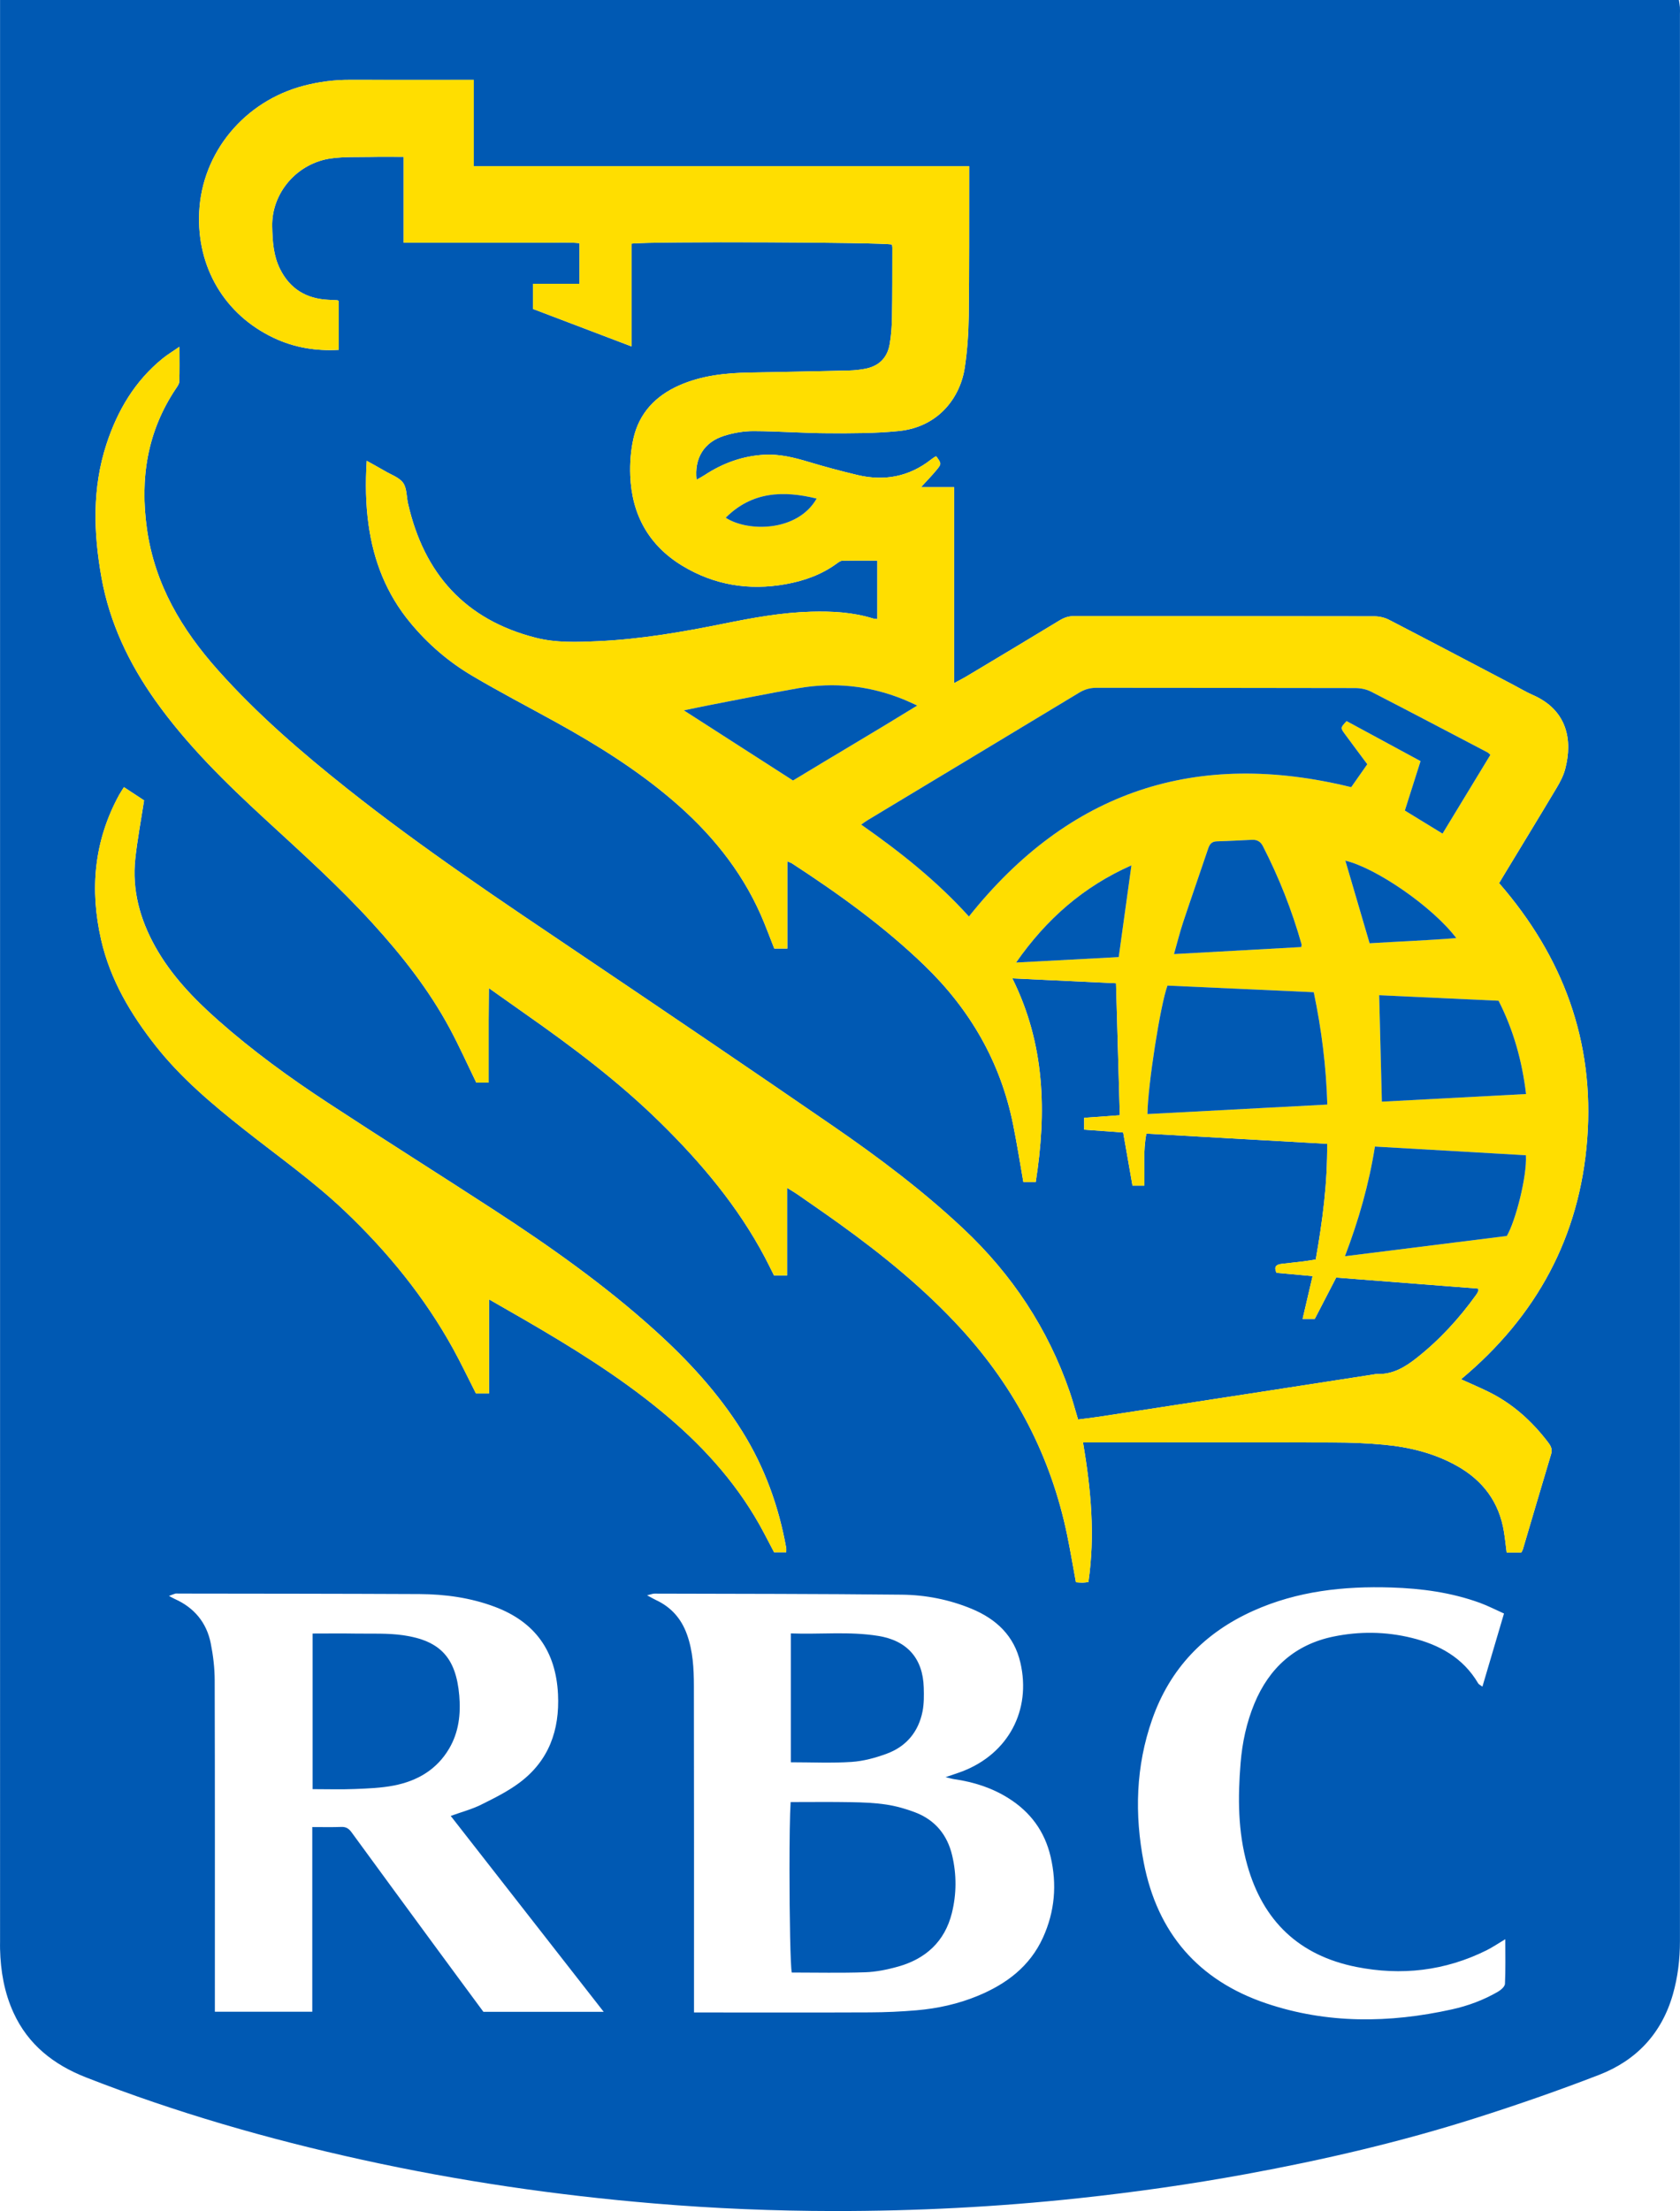 <?xml version="1.0" encoding="UTF-8"?><svg id="Layer_1" xmlns="http://www.w3.org/2000/svg" viewBox="0 0 573.76 754.62"><defs><style>.cls-1{fill:#0059b3;}.cls-2{fill:#ffde00;}</style></defs><path class="cls-1" d="M513.65,550.69c-2.91-1.3-5.51-2.65-8.25-3.65-9.76-3.54-19.92-4.91-30.25-5.23-16.24-.51-32.1,1.21-47.12,7.95-16.7,7.49-28.44,19.69-34.52,37.02-5.63,16.01-6.09,32.43-2.88,48.97,4.66,24.02,18.67,40.18,41.81,47.99,20.82,7.03,42.05,6.77,63.33,2.08,5.56-1.22,10.89-3.19,15.83-6.06,1.01-.59,2.33-1.74,2.38-2.68,.23-4.91,.11-9.84,.11-15.23-2.41,1.43-4.33,2.75-6.39,3.78-14.18,7.04-29.11,8.75-44.53,5.67-19.47-3.89-31.81-15.63-37.19-34.73-3.23-11.45-3.25-23.13-2.29-34.85,.57-6.97,2.02-13.79,4.71-20.29,5.07-12.22,13.91-20.15,26.94-22.86,8.88-1.84,17.88-1.75,26.73,.42,9.49,2.32,17.62,6.79,22.77,15.55,.2,.35,.68,.53,1.44,1.1,2.49-8.43,4.88-16.52,7.37-24.95ZM573.73,2.42c.06,.82,.01,1.66,.01,2.48V662.48c0,6.17-.71,12.27-2.42,18.22-1.91,6.67-5.03,12.3-9.26,16.88s-9.58,8.1-15.93,10.56c-13.87,5.36-27.95,10.25-42.13,14.75-25.71,8.17-51.95,14.27-78.47,19.13-18.95,3.47-38.01,6.18-57.18,8.23-27.78,2.98-55.64,4.4-83.57,4.37-20.47-.02-40.92-.87-61.31-2.58-33.59-2.81-66.89-7.68-99.81-14.92-32.11-7.06-63.65-16.12-94.31-28.12-10.98-4.3-19.74-11.13-24.74-22.08-3.15-6.88-4.41-14.2-4.59-21.72-.03-.83,0-1.66,0-2.48V0H573.4c.12,.87,.27,1.64,.33,2.42Zm-31.66,386.35c2.54-33.36-8.27-62.27-30.09-87.36,.42-.71,.77-1.32,1.14-1.92,6.18-10.21,12.41-20.39,18.53-30.64,1.2-2.01,2.33-4.18,2.91-6.42,2.59-9.89,.67-20.13-11.12-25.25-2.26-.99-4.4-2.29-6.6-3.44-14.13-7.41-28.24-14.85-42.41-22.18-1.49-.77-3.34-1.21-5.03-1.21-34.18-.07-68.38-.04-102.56-.08-1.87,0-3.38,.51-4.95,1.46-10.6,6.44-21.26,12.8-31.9,19.17-1.17,.7-2.39,1.31-4.14,2.26v-66.88h-11.32c2-2.2,3.75-3.95,5.31-5.86,1.76-2.13,1.69-2.19-.07-4.66-.12,.02-.25,.02-.35,.08-.49,.32-.99,.64-1.45,1-7.5,5.89-15.95,7.45-25.1,5.29-5.62-1.34-11.22-2.83-16.75-4.5-4.9-1.47-9.82-2.69-14.96-2.43-7.48,.39-14.31,2.86-20.56,6.98-.83,.54-1.72,1-2.7,1.56-.83-7.32,2.52-12.84,9.41-15,3.21-1.01,6.71-1.61,10.08-1.6,8.51,.03,17.01,.7,25.52,.73,8.02,.03,16.11,.05,24.08-.76,13.57-1.38,20.98-11.48,22.5-21.65,.88-5.83,1.28-11.76,1.36-17.66,.2-15.62,.12-31.24,.15-46.86v-4.21H161.81V27.26h-3.94c-12.78,0-25.56,.03-38.34-.01-5.36-.02-10.6,.66-15.77,2.01-20.28,5.29-34.75,22.74-35.73,43.11-.91,18.84,8.71,35.09,25.56,43,6.95,3.27,14.3,4.48,22.09,4.04v-16.64c-.27-.17-.36-.29-.45-.29-1.06-.06-2.13-.1-3.19-.16-7.48-.38-13.05-3.76-16.41-10.53-2.27-4.57-2.56-9.45-2.67-14.48-.26-11.46,8.49-21.68,20.21-23.26,4.42-.6,8.95-.41,13.44-.49,3.63-.08,7.27-.02,11.24-.02v29.28h36.11c4.02,0,8.05-.04,12.07,.01,3.97,.04,7.96-.22,11.88,.17v13.85h-15.88v8.6c11.13,4.23,22.11,8.4,33.66,12.79v-35.09c6.49-.82,86.51-.48,88.94,.32,.04,.34,.13,.68,.13,1.03-.02,7.93,.02,15.86-.12,23.79-.05,3.06-.27,6.15-.79,9.16-.83,4.85-3.87,7.67-8.74,8.48-1.63,.28-3.28,.48-4.92,.52-11.35,.26-22.71,.51-34.06,.7-8.32,.14-16.51,.99-24.22,4.41-8.05,3.57-13.63,9.45-15.58,18.1-.93,4.1-1.24,8.45-1.08,12.66,.51,13.33,6.32,23.85,17.85,30.82,10.87,6.55,22.66,8.47,35.14,6.25,6.36-1.13,12.32-3.24,17.59-7.1,.55-.41,1.23-.9,1.86-.91,3.98-.08,7.96-.04,11.94-.04v19.96c-.64-.09-1.12-.1-1.56-.24-6.87-2.12-13.9-2.48-21.03-2.29-10.09,.28-19.96,2.08-29.8,4.07-14.25,2.88-28.56,5.36-43.11,6-7.08,.31-14.19,.6-21.17-1.18-24.12-6.14-38.16-21.88-43.61-45.8-.54-2.38-.38-5.23-1.67-7.05-1.33-1.86-4.03-2.76-6.17-4.02-1.98-1.16-4.01-2.25-6.27-3.52-.46,7.63-.36,14.71,.62,21.76,1.72,12.44,6.15,23.71,14.23,33.46,6.02,7.29,13.1,13.38,21.18,18.15,9.35,5.53,19,10.54,28.51,15.79,14,7.73,27.54,16.15,39.75,26.56,12.86,10.95,23.42,23.68,30.3,39.25,1.66,3.77,3.07,7.65,4.6,11.5h4.46v-29.77c.85,.37,1.29,.5,1.65,.74,15.97,10.41,31.41,21.5,45.19,34.8,15.59,15.05,25.96,32.95,30.26,54.24,1.31,6.46,2.33,12.97,3.51,19.67h4.23c3.75-23.84,3.19-47.05-7.99-69.5,12.18,.57,23.99,1.13,35.41,1.66,.44,15.31,.86,30.12,1.29,45.05-4.08,.29-8.15,.59-12.17,.88v4.04c4.46,.33,8.78,.64,13.32,.97,1.07,6.11,2.12,12.11,3.18,18.14h4.05c.14-5.98-.47-11.75,.7-17.76,20.64,1.16,41.1,2.31,61.74,3.48,.13,13.52-1.61,26.47-3.91,39.48-1.46,.23-2.73,.46-4.01,.62-2.58,.32-5.16,.58-7.75,.89-1.74,.22-2.61,1.01-1.64,3.03,3.99,.37,8.06,.74,12.33,1.13-1.17,5.02-2.26,9.71-3.41,14.61h4.16c2.43-4.67,4.86-9.36,7.31-14.11,16.33,1.27,32.42,2.52,48.5,3.76,0,.5,.08,.75-.01,.94-.19,.43-.44,.84-.71,1.22-5.83,8.11-12.51,15.39-20.39,21.59-4,3.15-8.15,5.59-13.44,5.41-.46-.02-.93,.11-1.4,.18-14.59,2.25-29.17,4.51-43.76,6.76-16.58,2.55-33.15,5.1-49.73,7.63-2.41,.37-4.83,.64-7.21,.95-1.03-3.4-1.84-6.49-2.88-9.5-7.44-21.55-19.68-39.99-36.26-55.57-13.84-13-28.97-24.37-44.57-35.1-28.44-19.57-57.04-38.93-85.68-58.22-27.17-18.3-54.44-36.46-80.13-56.84-15.67-12.44-30.79-25.47-44.16-40.44-12.46-13.95-21.68-29.41-24.33-48.33-2.41-17.17,.09-33.18,9.85-47.77,.51-.77,1.18-1.64,1.2-2.48,.13-3.72,.06-7.45,.06-11.87-2.3,1.59-4.1,2.67-5.72,3.98-9.5,7.69-15.44,17.75-19.2,29.22-4.92,15.02-4.45,30.31-1.71,45.58,2.76,15.37,9.33,29.18,18.33,41.87,10.81,15.24,24.11,28.21,37.79,40.79,12.45,11.45,25.03,22.76,36.43,35.28,10.07,11.05,19.29,22.74,26.39,35.94,3.23,6.01,6.03,12.26,9.07,18.49h4.21v-10.82c0-3.53-.02-7.1,0-10.65,.01-3.44,.05-6.88,.08-10.79,4.54,3.21,8.48,6.02,12.44,8.79,16.2,11.35,31.97,23.21,46.11,37.1,13.99,13.74,26.53,28.62,35.75,46.06,1.09,2.07,2.11,4.17,3.08,6.11h4.47v-29.88c1.5,.93,2.5,1.49,3.44,2.14,4.75,3.31,9.53,6.59,14.24,9.97,15.01,10.78,29.31,22.4,41.83,36.09,18.45,20.19,30.64,43.58,36.16,70.4,1.09,5.28,1.97,10.61,2.97,16,.85,.06,1.55,.13,2.24,.13,.57,0,1.15-.1,2.02-.19,2.34-15.91,.91-31.59-1.84-47.68h4.38c27.1-.01,54.2-.05,81.3,.03,5.67,.01,11.35,.23,17,.76,8.76,.81,17.25,2.87,25.01,7.22,8.88,4.97,14.45,12.37,16.08,22.54,.37,2.3,.61,4.62,.92,7.05h4.99c.22-.41,.43-.7,.53-1.03,3.22-10.86,6.41-21.74,9.67-32.59,.48-1.6-.08-2.73-.97-3.9-5.59-7.37-12.3-13.41-20.67-17.47-2.93-1.42-5.92-2.7-9.13-4.15,25.81-21.52,40.55-48.63,43.09-81.97Zm-185.89,272.57c4.06-8.9,4.86-18.16,2.62-27.69-2.01-8.6-6.86-15.18-14.31-19.88-5.69-3.6-11.95-5.58-18.58-6.54-.79-.11-1.56-.36-2.98-.69,2.45-.85,4.15-1.37,5.79-2,15.61-6.03,23.54-20.81,19.77-37.07-2.12-9.18-8.23-14.9-16.68-18.4-7.63-3.15-15.68-4.73-23.85-4.81-28.14-.3-56.29-.28-84.44-.36-.6,0-1.2,.26-2.52,.57,1.46,.79,2.23,1.25,3.04,1.63,5.2,2.43,8.66,6.35,10.59,11.77,2.03,5.67,2.34,11.57,2.35,17.47,.07,35.6,.04,71.22,.04,106.82v4.69h4.37c18.57,0,37.14,.05,55.71-.03,5.32-.02,10.64-.26,15.93-.71,7.21-.62,14.25-2.17,20.96-4.95,9.7-4.02,17.7-10,22.19-19.82Zm-87.66-131.56c0-.73,.05-1.09,0-1.43-2.55-14.22-7.37-27.58-15.05-39.87-8.16-13.04-18.48-24.23-29.86-34.48-17.08-15.41-35.81-28.64-55.06-41.15-18.83-12.24-37.84-24.19-56.62-36.5-13.06-8.56-25.69-17.74-37.41-28.1-8.36-7.4-16.06-15.39-21.54-25.23-5.17-9.3-7.92-19.23-6.77-29.92,.7-6.54,1.94-13.01,3-19.93-1.97-1.3-4.38-2.88-6.88-4.52-.67,1.09-1.2,1.87-1.66,2.69-8.57,15.69-10.06,32.26-6.11,49.49,3.14,13.67,10.13,25.37,18.7,36.23,8.65,10.94,19.25,19.83,30.11,28.42,11.59,9.17,23.69,17.67,34.44,27.9,14.58,13.87,27.17,29.27,36.92,46.91,2.78,5.04,5.25,10.26,7.82,15.29h4.49v-32.1c4.27,2.45,8.04,4.6,11.79,6.77,16.28,9.43,32.27,19.28,46.85,31.26,13.45,11.04,25.13,23.64,33.72,38.9,1.73,3.08,3.31,6.24,4.97,9.37h4.16Zm-103.43,156.85h41.09c-17.56-22.47-34.78-44.51-52.25-66.86,3.74-1.35,7.2-2.26,10.35-3.82,4.53-2.24,9.14-4.53,13.16-7.54,10-7.48,13.73-17.89,13.13-30.18-.72-14.67-7.81-24.67-21.58-29.83-8.29-3.11-16.94-4.3-25.73-4.35-27.44-.13-54.89-.13-82.33-.17-.35,0-.73-.07-1.06,.02-.57,.15-1.11,.4-2.16,.79,1.02,.54,1.51,.83,2.03,1.06,6.61,2.97,10.81,8.04,12.23,15.09,.83,4.14,1.34,8.42,1.35,12.64,.1,36.32,.06,72.64,.06,108.96v4.16h33.27v-63.03c3.55,0,6.74,.08,9.92-.04,1.62-.06,2.59,.58,3.5,1.84,9.13,12.51,18.3,24.99,27.47,37.47,5.87,8,11.78,15.97,17.55,23.79Z"/><path class="cls-2" d="M330.91,312.8c34.28-43.02,77.75-57.11,130.56-44.14,1.78-2.53,3.59-5.12,5.49-7.82-2.66-3.58-5.21-6.97-7.72-10.39-1.5-2.05-1.47-2.07,.65-4.35,8.37,4.53,16.76,9.07,25.26,13.67-1.85,5.8-3.62,11.37-5.36,16.87,4.47,2.73,8.57,5.24,12.87,7.87,5.52-9.09,10.94-18,16.33-26.87-.52-.48-.67-.68-.86-.79-13.29-6.95-26.56-13.95-39.9-20.8-1.6-.82-3.6-1.21-5.41-1.21-29.45-.08-58.9-.04-88.35-.09-2.23,0-4.08,.55-5.97,1.69-24.06,14.54-48.16,29.02-72.24,43.52-.66,.39-1.27,.87-2.14,1.48,13.49,9.43,26.02,19.42,36.79,31.36Zm190.23,81.48c-17.24-.99-34.28-1.97-51.57-2.96-2.04,12.86-5.53,25.04-10.24,37.43,18.77-2.35,37.09-4.65,55.29-6.92,2.97-5.05,6.92-20.3,6.52-27.55Zm-49.2-18.28c16.43-.87,32.73-1.73,49.25-2.61-1.38-11.39-4.3-21.83-9.39-31.84-13.75-.63-27.37-1.26-40.78-1.88,.31,12.23,.61,24.07,.92,36.33Zm40.04-74.59c21.82,25.09,32.63,54,30.09,87.36-2.54,33.34-17.28,60.45-43.09,81.97,3.21,1.45,6.2,2.73,9.13,4.15,8.37,4.06,15.08,10.1,20.67,17.47,.89,1.17,1.45,2.3,.97,3.9-3.26,10.85-6.45,21.73-9.67,32.59-.1,.33-.31,.62-.53,1.03h-4.99c-.31-2.43-.55-4.75-.92-7.05-1.63-10.17-7.2-17.57-16.08-22.54-7.76-4.35-16.25-6.41-25.01-7.22-5.65-.53-11.33-.75-17-.76-27.1-.08-54.2-.04-81.3-.04h-4.38c2.75,16.1,4.18,31.78,1.84,47.69-.87,.09-1.45,.19-2.02,.19-.69,0-1.39-.07-2.24-.13-1-5.39-1.88-10.72-2.97-16-5.52-26.82-17.71-50.21-36.16-70.4-12.52-13.69-26.82-25.31-41.83-36.09-4.71-3.38-9.49-6.66-14.24-9.97-.94-.65-1.94-1.21-3.44-2.14v29.88h-4.47c-.97-1.94-1.99-4.04-3.08-6.11-9.22-17.44-21.76-32.32-35.75-46.06-14.14-13.89-29.91-25.75-46.11-37.1-3.96-2.77-7.9-5.58-12.44-8.79-.03,3.91-.07,7.35-.08,10.79-.02,3.55,0,7.12,0,10.65v10.82h-4.21c-3.04-6.23-5.84-12.48-9.07-18.49-7.1-13.2-16.32-24.89-26.39-35.94-11.4-12.52-23.98-23.83-36.43-35.28-13.68-12.58-26.98-25.55-37.79-40.79-9-12.69-15.57-26.5-18.33-41.87-2.74-15.27-3.21-30.56,1.71-45.58,3.76-11.47,9.7-21.53,19.2-29.22,1.62-1.31,3.42-2.39,5.72-3.98,0,4.42,.07,8.15-.06,11.87-.02,.84-.69,1.71-1.2,2.48-9.76,14.59-12.26,30.6-9.85,47.77,2.65,18.92,11.87,34.38,24.33,48.33,13.37,14.97,28.49,28,44.16,40.44,25.69,20.38,52.96,38.54,80.13,56.84,28.64,19.29,57.24,38.65,85.68,58.22,15.6,10.73,30.73,22.1,44.57,35.1,16.58,15.58,28.82,34.02,36.26,55.57,1.04,3.01,1.85,6.1,2.88,9.5,2.38-.31,4.8-.58,7.21-.95,16.58-2.53,33.15-5.08,49.73-7.63,14.59-2.25,29.17-4.51,43.76-6.76,.47-.07,.94-.2,1.4-.18,5.29,.18,9.44-2.26,13.44-5.41,7.88-6.2,14.56-13.48,20.39-21.59,.27-.38,.52-.79,.71-1.22,.09-.19,.01-.44,.01-.94-16.08-1.24-32.17-2.49-48.5-3.76-2.45,4.75-4.88,9.44-7.31,14.11h-4.16c1.15-4.9,2.24-9.59,3.41-14.61-4.27-.39-8.34-.76-12.33-1.13-.97-2.02-.1-2.81,1.64-3.03,2.59-.31,5.17-.57,7.75-.89,1.28-.16,2.55-.39,4.01-.62,2.3-13.01,4.04-25.96,3.91-39.48-20.64-1.17-41.1-2.32-61.74-3.48-1.17,6.01-.56,11.78-.7,17.76h-4.05c-1.06-6.03-2.11-12.03-3.18-18.14-4.54-.33-8.86-.64-13.32-.97v-4.04c4.02-.29,8.09-.59,12.17-.88-.43-14.93-.85-29.74-1.29-45.05-11.42-.53-23.23-1.09-35.41-1.66,11.18,22.45,11.74,45.66,7.99,69.5h-4.23c-1.18-6.7-2.2-13.21-3.51-19.67-4.3-21.29-14.67-39.19-30.26-54.24-13.78-13.3-29.22-24.39-45.19-34.8-.36-.24-.8-.37-1.65-.74v29.77h-4.46c-1.53-3.85-2.94-7.73-4.6-11.5-6.88-15.57-17.44-28.3-30.3-39.25-12.21-10.41-25.75-18.83-39.75-26.56-9.51-5.25-19.16-10.26-28.51-15.79-8.08-4.77-15.16-10.86-21.18-18.15-8.08-9.75-12.51-21.02-14.23-33.46-.98-7.05-1.08-14.13-.62-21.76,2.26,1.27,4.29,2.36,6.27,3.52,2.14,1.26,4.84,2.16,6.17,4.02,1.29,1.82,1.13,4.67,1.67,7.05,5.45,23.92,19.49,39.66,43.61,45.8,6.98,1.78,14.09,1.49,21.17,1.18,14.55-.64,28.86-3.12,43.11-6,9.84-1.99,19.71-3.79,29.8-4.07,7.13-.19,14.16,.17,21.03,2.29,.44,.14,.92,.15,1.56,.24v-19.96c-3.98,0-7.96-.04-11.94,.04-.63,.01-1.31,.5-1.86,.91-5.27,3.86-11.23,5.97-17.59,7.1-12.48,2.22-24.27,.3-35.14-6.25-11.53-6.97-17.34-17.49-17.85-30.82-.16-4.21,.15-8.56,1.08-12.66,1.95-8.65,7.53-14.53,15.58-18.1,7.71-3.42,15.9-4.27,24.22-4.41,11.35-.19,22.71-.44,34.06-.7,1.64-.04,3.29-.24,4.92-.52,4.87-.81,7.91-3.63,8.74-8.48,.52-3.01,.74-6.1,.79-9.16,.14-7.93,.1-15.86,.12-23.79,0-.35-.09-.69-.13-1.03-2.43-.8-82.45-1.14-88.94-.32v35.09c-11.55-4.39-22.53-8.56-33.66-12.79v-8.6h15.88v-13.85c-3.92-.39-7.91-.13-11.88-.17-4.02-.05-8.05-.01-12.07-.01h-36.11v-29.28c-3.97,0-7.61-.06-11.24,.02-4.49,.08-9.02-.11-13.44,.49-11.72,1.58-20.47,11.8-20.21,23.26,.11,5.03,.4,9.91,2.67,14.48,3.36,6.77,8.93,10.15,16.41,10.53,1.06,.06,2.13,.1,3.19,.16,.09,0,.18,.12,.45,.29v16.64c-7.79,.44-15.14-.77-22.09-4.04-16.85-7.91-26.47-24.16-25.56-43,.98-20.37,15.45-37.82,35.73-43.11,5.17-1.35,10.41-2.03,15.77-2.01,12.78,.04,25.56,.01,38.34,.01h3.94v29.47h169.19v4.21c-.03,15.62,.05,31.24-.15,46.86-.08,5.9-.48,11.83-1.36,17.66-1.52,10.17-8.93,20.27-22.5,21.65-7.97,.81-16.06,.79-24.08,.76-8.51-.03-17.01-.7-25.52-.73-3.37-.01-6.87,.59-10.08,1.6-6.89,2.16-10.24,7.68-9.41,15,.98-.56,1.87-1.02,2.7-1.56,6.25-4.12,13.08-6.59,20.56-6.98,5.14-.26,10.06,.96,14.96,2.43,5.53,1.67,11.13,3.16,16.75,4.5,9.15,2.16,17.6,.6,25.1-5.29,.46-.36,.96-.68,1.45-1,.1-.06,.23-.06,.35-.08,1.76,2.47,1.83,2.53,.07,4.66-1.56,1.91-3.31,3.66-5.31,5.86h11.32v66.88c1.75-.95,2.97-1.56,4.14-2.26,10.64-6.37,21.3-12.73,31.9-19.17,1.57-.95,3.08-1.46,4.95-1.46,34.18,.04,68.38,.01,102.56,.08,1.69,0,3.54,.44,5.03,1.21,14.17,7.33,28.28,14.77,42.41,22.18,2.2,1.15,4.34,2.45,6.6,3.44,11.79,5.12,13.71,15.36,11.12,25.25-.58,2.24-1.71,4.41-2.91,6.42-6.12,10.25-12.35,20.43-18.53,30.64-.37,.6-.72,1.21-1.14,1.92Zm-14.62,18.76c-8.13-10.72-27.38-23.93-37.89-26.43,2.72,9.24,5.43,18.47,8.28,28.2,9.75-.6,19.53-.96,29.61-1.77Zm-44.05,56.83h0c-.39-13.08-1.95-25.55-4.63-38.36-16.71-.75-33.38-1.51-49.96-2.26-2.43,6.5-6.74,34.16-6.84,43.85,20.34-1.07,40.66-2.14,61.43-3.23Zm-8.78-54.57c0-.06-.01-.1-.02-.15-3.29-11.61-7.69-22.77-13.21-33.51-.82-1.59-2.02-2.21-3.69-2.14-4.01,.17-8.01,.42-12.02,.52-1.73,.04-2.45,.93-2.96,2.44-2.82,8.38-5.75,16.72-8.54,25.11-1.14,3.43-2.01,6.95-3.14,10.93,14.87-.82,29.19-1.61,43.48-2.4,.03-.38,.1-.62,.1-.8Zm-62.46,4.22c1.47-10.59,2.88-20.77,4.34-31.31-16.35,7.25-28.97,18.25-39.38,33.17,12.17-.65,23.65-1.26,35.04-1.86Zm-68.81-85.85c-2.05-.92-3.41-1.58-4.81-2.14-11.58-4.66-23.55-5.91-35.81-3.77-10.11,1.76-20.17,3.81-30.24,5.75-2.7,.52-5.39,1.1-8.84,1.81,12.82,8.23,24.93,16,37.26,23.93h.01c14.13-8.58,28.13-16.77,42.43-25.58Zm-34.35-70.64c-11.41-2.79-22.08-2.43-31.07,6.54,7.58,4.91,24.53,4.86,31.07-6.54Z"/><path class="cls-1" d="M521.14,394.28c.4,7.25-3.55,22.5-6.52,27.55-18.2,2.27-36.52,4.57-55.29,6.92,4.71-12.39,8.2-24.57,10.24-37.43,17.29,.99,34.33,1.97,51.57,2.96Z"/><path class="cls-1" d="M511.8,341.55c5.09,10.01,8.01,20.45,9.39,31.84-16.52,.88-32.82,1.74-49.25,2.61-.31-12.26-.61-24.1-.92-36.33,13.41,.62,27.03,1.25,40.78,1.88Z"/><path class="cls-1" d="M508.13,256.85c.19,.11,.34,.31,.86,.79-5.39,8.87-10.81,17.78-16.33,26.87-4.3-2.63-8.4-5.14-12.87-7.87,1.74-5.5,3.51-11.07,5.36-16.87-8.5-4.6-16.89-9.14-25.26-13.67-2.12,2.28-2.15,2.3-.65,4.35,2.51,3.42,5.06,6.81,7.72,10.39-1.9,2.7-3.71,5.29-5.49,7.82-52.81-12.97-96.28,1.12-130.56,44.14-10.77-11.94-23.3-21.93-36.79-31.36,.87-.61,1.48-1.09,2.14-1.48,24.08-14.5,48.18-28.98,72.24-43.52,1.89-1.14,3.74-1.7,5.97-1.69,29.45,.05,58.9,.01,88.35,.09,1.81,0,3.81,.39,5.41,1.21,13.34,6.85,26.61,13.85,39.9,20.8Z"/><path class="cls-1" d="M459.47,293.74c10.51,2.5,29.76,15.71,37.89,26.43-10.08,.81-19.86,1.17-29.61,1.77-2.85-9.73-5.56-18.96-8.28-28.2Z"/><path class="cls-1" d="M453.31,376.99h0c-20.77,1.1-41.09,2.17-61.43,3.24,.1-9.69,4.41-37.35,6.84-43.85,16.58,.75,33.25,1.51,49.96,2.26,2.68,12.81,4.24,25.28,4.63,38.35Z"/><path class="cls-1" d="M444.51,322.28c0,.05,.02,.09,.02,.15,0,.18-.07,.42-.1,.8-14.29,.79-28.61,1.58-43.48,2.4,1.13-3.98,2-7.5,3.14-10.93,2.79-8.39,5.72-16.73,8.54-25.11,.51-1.51,1.23-2.4,2.96-2.44,4.01-.1,8.01-.35,12.02-.52,1.67-.07,2.87,.55,3.69,2.14,5.52,10.74,9.92,21.9,13.21,33.51Z"/><path class="cls-1" d="M386.41,295.34c-1.46,10.54-2.87,20.72-4.34,31.31-11.39,.6-22.87,1.21-35.04,1.86,10.41-14.92,23.03-25.92,39.38-33.17Z"/><path class="cls-1" d="M325.19,633.27c1.54,6.54,1.51,13.18-.11,19.68-2.43,9.72-8.96,15.62-18.41,18.26-3.62,1.01-7.4,1.79-11.13,1.92-8.37,.29-16.76,.09-25.12,.09-.48-1.69-.79-19.37-.79-35.18,0-9.81,.12-18.9,.39-23,7.05,0,13.88-.09,20.71,.04,4.01,.07,8.05,.22,12,.82,3.35,.51,6.69,1.46,9.86,2.67,6.78,2.6,10.96,7.69,12.6,14.7Z"/><path class="cls-1" d="M315.48,575.93c.08,2.7,.11,5.48-.4,8.12-1.38,7.01-5.56,12.02-12.23,14.48-3.84,1.42-7.95,2.54-12.01,2.81-6.81,.45-13.67,.12-20.75,.12v-43.98h-.01c10.06,.38,19.98-.74,29.84,.85,9.87,1.58,15.28,7.67,15.56,17.6Z"/><path class="cls-1" d="M308.45,238.66c1.4,.56,2.76,1.22,4.81,2.14-14.3,8.81-28.3,17-42.43,25.58h-.01c-12.33-7.93-24.44-15.7-37.26-23.93,3.45-.71,6.14-1.29,8.84-1.81,10.07-1.94,20.13-3.99,30.24-5.75,12.26-2.14,24.23-.89,35.81,3.77Z"/><path class="cls-1" d="M247.84,176.7c8.99-8.97,19.66-9.33,31.07-6.54-6.54,11.4-23.49,11.45-31.07,6.54Z"/><path class="cls-2" d="M268.51,528.35c.06,.34,0,.7,0,1.43h-4.16c-1.66-3.13-3.24-6.29-4.97-9.37-8.59-15.26-20.27-27.86-33.72-38.9-14.58-11.98-30.57-21.83-46.85-31.26-3.75-2.17-7.52-4.32-11.79-6.77v32.1h-4.49c-2.57-5.03-5.04-10.25-7.82-15.29-9.75-17.64-22.34-33.04-36.92-46.91-10.75-10.23-22.85-18.73-34.44-27.9-10.86-8.59-21.46-17.48-30.11-28.42-8.57-10.86-15.56-22.56-18.7-36.23-3.95-17.23-2.46-33.8,6.11-49.49,.46-.82,.99-1.6,1.66-2.69,2.5,1.64,4.91,3.22,6.88,4.52-1.06,6.92-2.3,13.39-3,19.93-1.15,10.69,1.6,20.62,6.77,29.92,5.48,9.84,13.18,17.83,21.54,25.23,11.72,10.36,24.35,19.54,37.41,28.1,18.78,12.31,37.79,24.26,56.62,36.5,19.25,12.51,37.98,25.74,55.06,41.15,11.38,10.25,21.7,21.44,29.86,34.48,7.68,12.29,12.5,25.65,15.05,39.87Z"/><path class="cls-1" d="M156.85,578.67c.54,6.33-.15,12.54-3.48,18.16-4.26,7.21-10.93,11.03-18.87,12.57-4.37,.85-8.9,1.01-13.37,1.19-4.7,.19-9.41,.04-14.36,.04v-53.11c5.1,0,10.04-.07,14.98,.02,5.31,.08,10.69-.19,15.91,.56,12.73,1.82,18.08,7.72,19.19,20.57Z"/></svg>